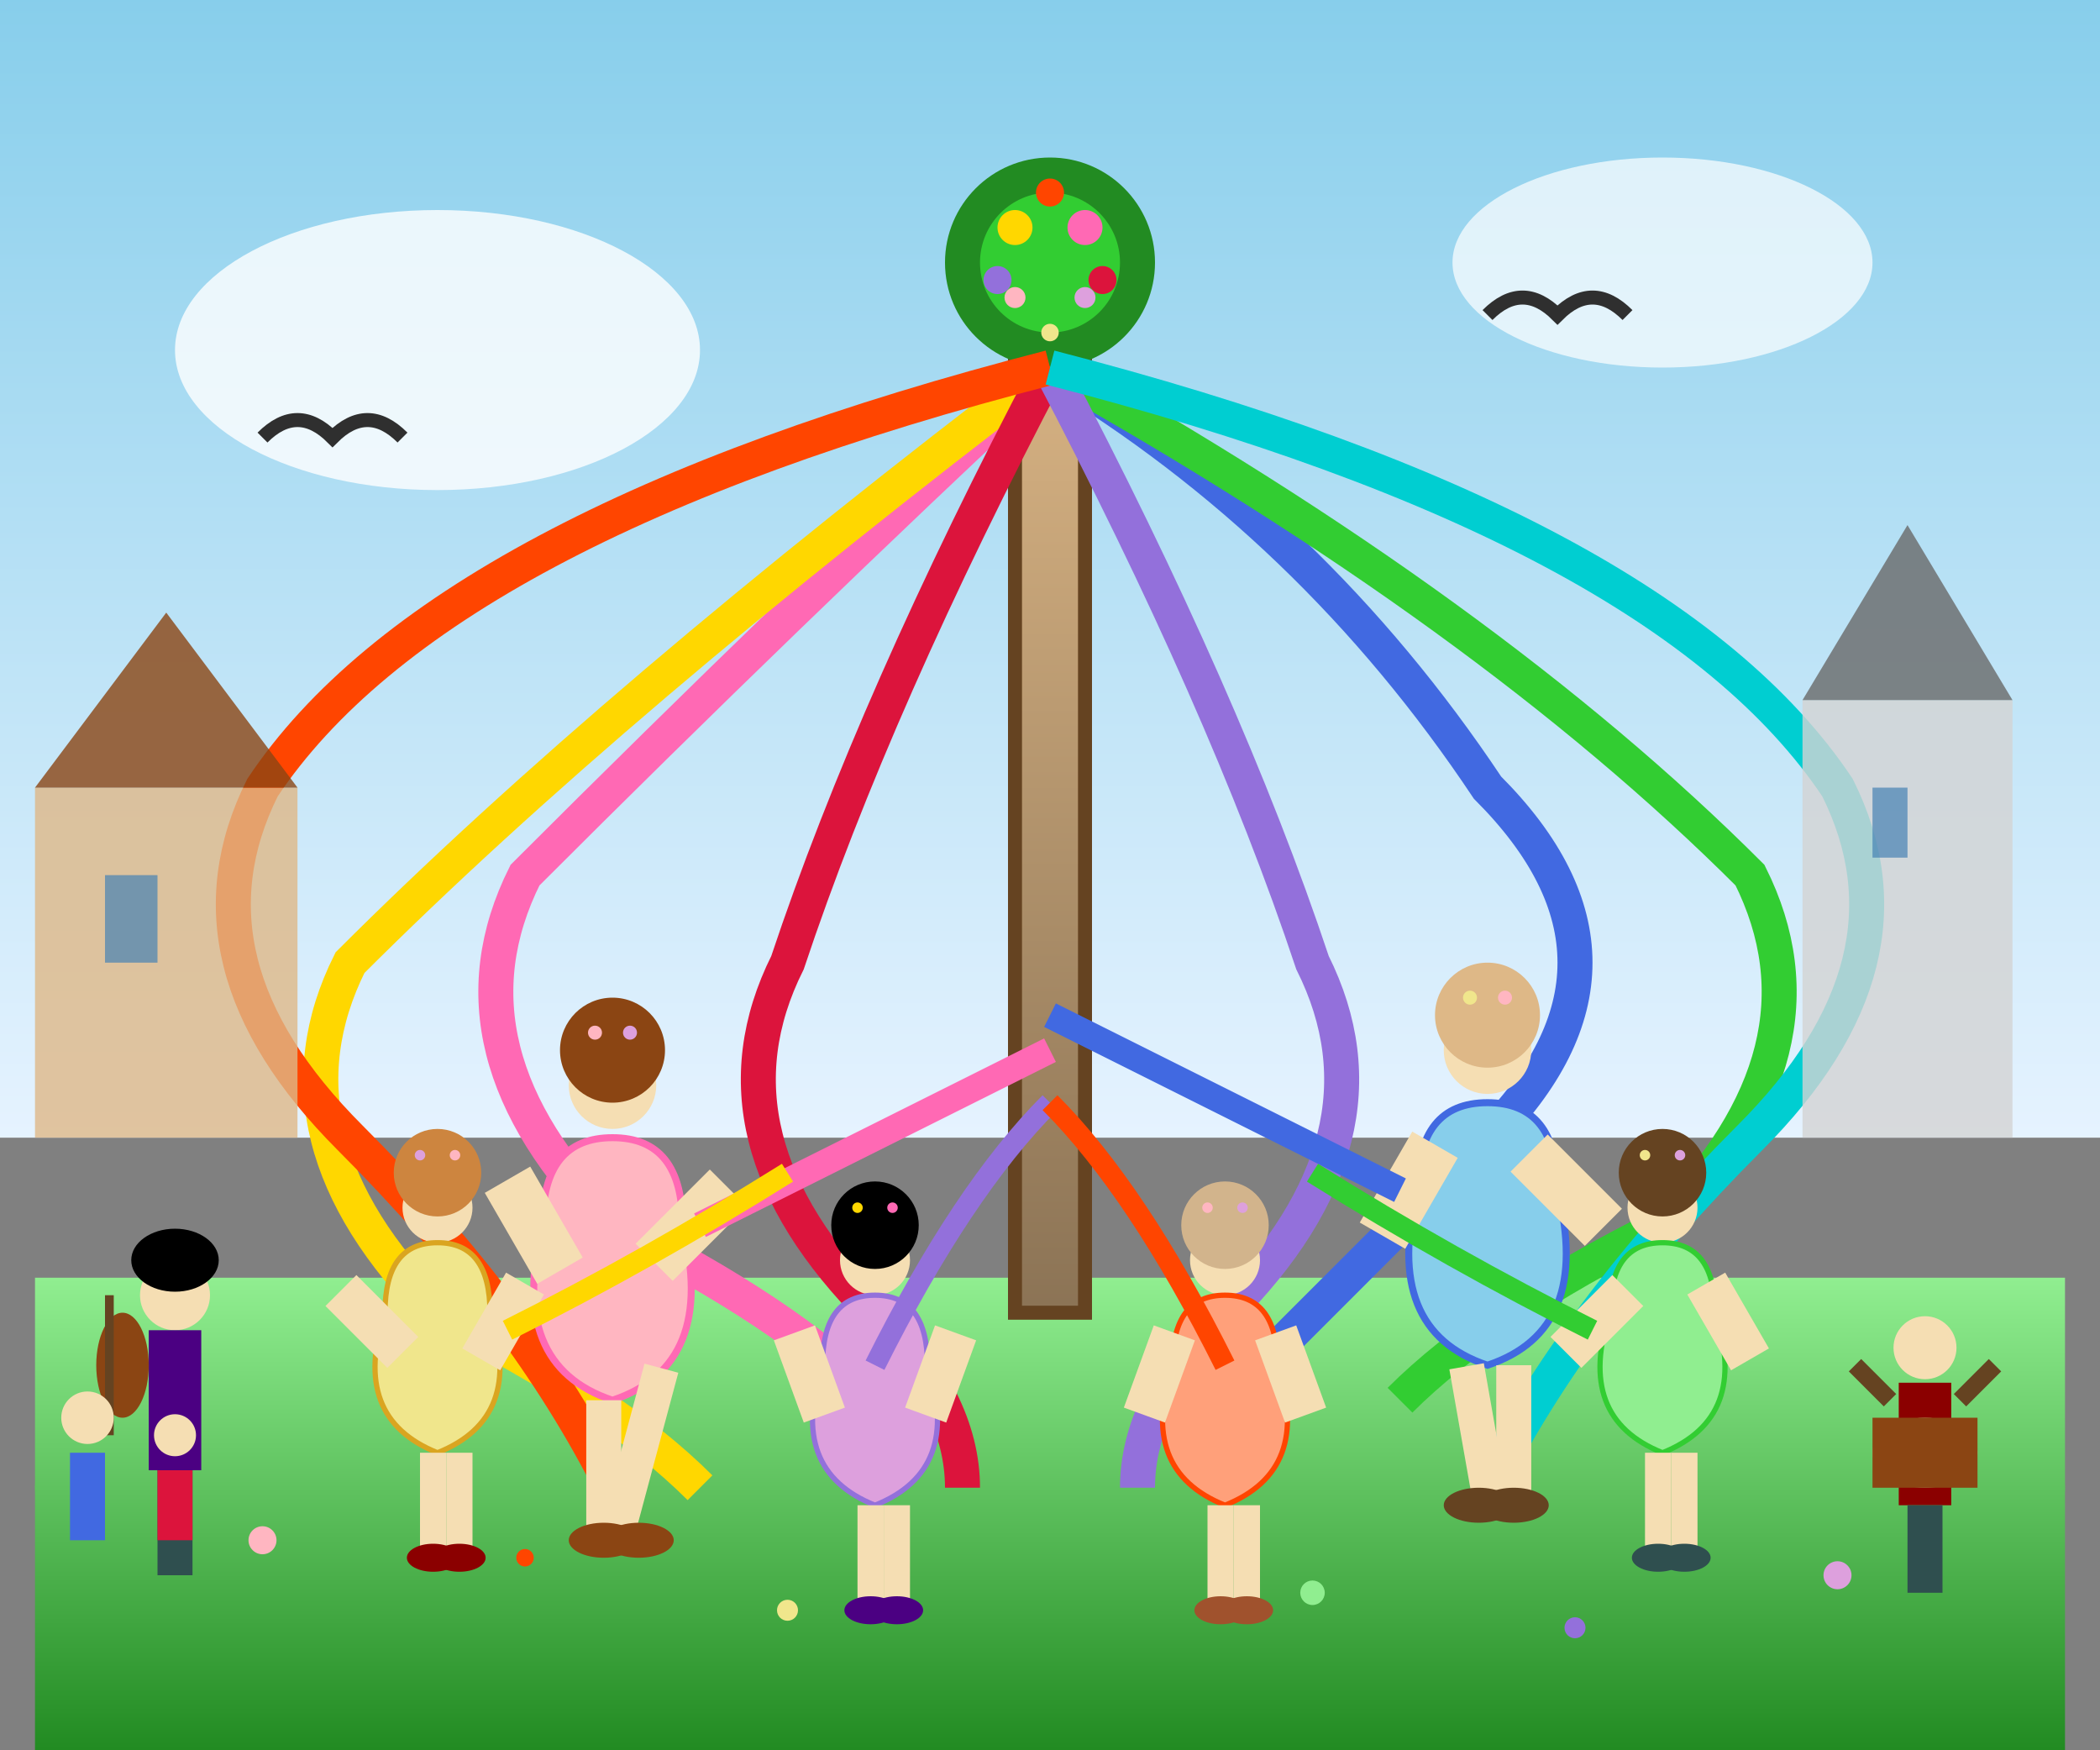 <svg xmlns="http://www.w3.org/2000/svg" viewBox="0 0 120 100" width="120" height="100">
  <rect x="0" y="0" width="120" height="100" fill="#808080" stroke="none"/>
  <defs>
    <linearGradient id="poleGradient" x1="0%" y1="0%" x2="0%" y2="100%">
      <stop offset="0%" style="stop-color:#DEB887;stop-opacity:1" />
      <stop offset="100%" style="stop-color:#8B7355;stop-opacity:1" />
    </linearGradient>
    <linearGradient id="grassGradient" x1="0%" y1="0%" x2="0%" y2="100%">
      <stop offset="0%" style="stop-color:#90EE90;stop-opacity:1" />
      <stop offset="100%" style="stop-color:#228B22;stop-opacity:1" />
    </linearGradient>
    <linearGradient id="skyGradient" x1="0%" y1="0%" x2="0%" y2="100%">
      <stop offset="0%" style="stop-color:#87CEEB;stop-opacity:1" />
      <stop offset="100%" style="stop-color:#E6F3FF;stop-opacity:1" />
    </linearGradient>
  </defs>
  
  <!-- Sky Background -->
  <rect x="0" y="0" width="120" height="65" fill="url(#skyGradient)"/>
  
  <!-- Clouds -->
  <ellipse cx="25" cy="20" rx="15" ry="8" fill="white" opacity="0.8"/>
  <ellipse cx="95" cy="15" rx="12" ry="6" fill="white" opacity="0.7"/>
  
  <!-- Village Green -->
  <ellipse cx="60" cy="85" rx="58" ry="12" fill="url(#grassGradient)"/>
  <rect x="2" y="73" width="116" height="27" fill="url(#grassGradient)"/>
  
  <!-- Maypole -->
  <rect x="58" y="15" width="4" height="60" fill="url(#poleGradient)" stroke="#654321" stroke-width="0.8"/>
  
  <!-- Pole Top Decoration -->
  <circle cx="60" cy="15" r="6" fill="#228B22"/>
  <circle cx="60" cy="15" r="4" fill="#32CD32"/>
  <circle cx="58" cy="13" r="1" fill="#FFD700"/>
  <circle cx="62" cy="13" r="1" fill="#FF69B4"/>
  <circle cx="60" cy="11" r="0.8" fill="#FF4500"/>
  <circle cx="57" cy="16" r="0.8" fill="#9370DB"/>
  <circle cx="63" cy="16" r="0.8" fill="#DC143C"/>
  
  <!-- Flowers in decoration -->
  <circle cx="58" cy="17" r="0.6" fill="#FFB6C1"/>
  <circle cx="62" cy="17" r="0.6" fill="#DDA0DD"/>
  <circle cx="60" cy="19" r="0.5" fill="#F0E68C"/>
  
  <!-- Ribbons flowing from top -->
  <g stroke-width="2" fill="none">
    <!-- Pink Ribbon -->
    <path d="M 60,21 Q 45,35 30,50 Q 25,60 35,70 Q 45,75 50,80" stroke="#FF69B4"/>
    
    <!-- Blue Ribbon -->
    <path d="M 60,21 Q 75,30 85,45 Q 95,55 85,65 Q 75,75 70,80" stroke="#4169E1"/>
    
    <!-- Yellow Ribbon -->
    <path d="M 60,21 Q 35,40 20,55 Q 15,65 25,75 Q 35,80 40,85" stroke="#FFD700"/>
    
    <!-- Green Ribbon -->
    <path d="M 60,21 Q 85,35 100,50 Q 105,60 95,70 Q 85,75 80,80" stroke="#32CD32"/>
    
    <!-- Red Ribbon -->
    <path d="M 60,21 Q 50,40 45,55 Q 40,65 50,75 Q 55,80 55,85" stroke="#DC143C"/>
    
    <!-- Purple Ribbon -->
    <path d="M 60,21 Q 70,40 75,55 Q 80,65 70,75 Q 65,80 65,85" stroke="#9370DB"/>
    
    <!-- Orange Ribbon -->
    <path d="M 60,21 Q 25,30 15,45 Q 10,55 20,65 Q 30,75 35,85" stroke="#FF4500"/>
    
    <!-- Cyan Ribbon -->
    <path d="M 60,21 Q 95,30 105,45 Q 110,55 100,65 Q 90,75 85,85" stroke="#00CED1"/>
  </g>
  
  <!-- Dancers around the Maypole -->
  
  <!-- Dancer 1 (Pink dress) -->
  <g transform="translate(35, 70)">
    <circle cx="0" cy="-8" r="2.5" fill="#F5DEB3"/>
    <!-- Hair with flowers -->
    <circle cx="0" cy="-10" r="3" fill="#8B4513"/>
    <circle cx="-1" cy="-11" r="0.4" fill="#FFB6C1"/>
    <circle cx="1" cy="-11" r="0.4" fill="#DDA0DD"/>
    
    <!-- Dress -->
    <path d="M -4,0 Q -4,-5 0,-5 Q 4,-5 4,0 Q 6,8 0,10 Q -6,8 -4,0 Z" fill="#FFB6C1" stroke="#FF69B4" stroke-width="0.4"/>
    
    <!-- Arms -->
    <rect x="-6" y="-3" width="3" height="6" fill="#F5DEB3" transform="rotate(-30 -4.5 0)"/>
    <rect x="3" y="-3" width="3" height="6" fill="#F5DEB3" transform="rotate(45 4.5 0)"/>
    
    <!-- Ribbon in hand -->
    <path d="M 5,0 Q 15,-5 25,-10" stroke="#FF69B4" stroke-width="1.5" fill="none"/>
    
    <!-- Legs in motion -->
    <rect x="-1.5" y="10" width="2" height="8" fill="#F5DEB3"/>
    <rect x="0.5" y="8" width="2" height="10" fill="#F5DEB3" transform="rotate(15 1.5 13)"/>
    
    <!-- Shoes -->
    <ellipse cx="-0.5" cy="18" rx="2" ry="1" fill="#8B4513"/>
    <ellipse cx="1.5" cy="18" rx="2" ry="1" fill="#8B4513"/>
  </g>
  
  <!-- Dancer 2 (Blue dress) -->
  <g transform="translate(85, 68)">
    <circle cx="0" cy="-8" r="2.5" fill="#F5DEB3"/>
    <!-- Blonde hair -->
    <circle cx="0" cy="-10" r="3" fill="#DEB887"/>
    <circle cx="-1" cy="-11" r="0.4" fill="#F0E68C"/>
    <circle cx="1" cy="-11" r="0.4" fill="#FFB6C1"/>
    
    <!-- Dress -->
    <path d="M -4,0 Q -4,-5 0,-5 Q 4,-5 4,0 Q 6,8 0,10 Q -6,8 -4,0 Z" fill="#87CEEB" stroke="#4169E1" stroke-width="0.4"/>
    
    <!-- Arms -->
    <rect x="-6" y="-3" width="3" height="6" fill="#F5DEB3" transform="rotate(30 -4.5 0)"/>
    <rect x="3" y="-3" width="3" height="6" fill="#F5DEB3" transform="rotate(-45 4.5 0)"/>
    
    <!-- Ribbon in hand -->
    <path d="M -5,0 Q -15,-5 -25,-10" stroke="#4169E1" stroke-width="1.5" fill="none"/>
    
    <!-- Legs -->
    <rect x="-1.5" y="10" width="2" height="8" fill="#F5DEB3" transform="rotate(-10 -0.5 14)"/>
    <rect x="0.5" y="10" width="2" height="8" fill="#F5DEB3"/>
    
    <!-- Shoes -->
    <ellipse cx="-0.5" cy="18" rx="2" ry="1" fill="#654321"/>
    <ellipse cx="1.5" cy="18" rx="2" ry="1" fill="#654321"/>
  </g>
  
  <!-- Dancer 3 (Yellow dress) -->
  <g transform="translate(25, 75)">
    <circle cx="0" cy="-6" r="2" fill="#F5DEB3"/>
    <!-- Red hair -->
    <circle cx="0" cy="-8" r="2.5" fill="#CD853F"/>
    <circle cx="-1" cy="-9" r="0.3" fill="#DDA0DD"/>
    <circle cx="1" cy="-9" r="0.3" fill="#FFB6C1"/>
    
    <!-- Dress -->
    <path d="M -3,0 Q -3,-4 0,-4 Q 3,-4 3,0 Q 5,6 0,8 Q -5,6 -3,0 Z" fill="#F0E68C" stroke="#DAA520" stroke-width="0.3"/>
    
    <!-- Arms holding ribbon -->
    <rect x="-5" y="-2" width="2.5" height="5" fill="#F5DEB3" transform="rotate(-45 -3.75 0.5)"/>
    <rect x="2.5" y="-2" width="2.5" height="5" fill="#F5DEB3" transform="rotate(30 3.75 0.5)"/>
    
    <!-- Ribbon -->
    <path d="M 4,1 Q 12,-3 20,-8" stroke="#FFD700" stroke-width="1.2" fill="none"/>
    
    <!-- Legs -->
    <rect x="-1" y="8" width="1.5" height="6" fill="#F5DEB3"/>
    <rect x="0.5" y="8" width="1.5" height="6" fill="#F5DEB3"/>
    
    <!-- Shoes -->
    <ellipse cx="-0.25" cy="14" rx="1.5" ry="0.8" fill="#8B0000"/>
    <ellipse cx="1.25" cy="14" rx="1.5" ry="0.8" fill="#8B0000"/>
  </g>
  
  <!-- Dancer 4 (Green dress) -->
  <g transform="translate(95, 75)">
    <circle cx="0" cy="-6" r="2" fill="#F5DEB3"/>
    <!-- Brown hair -->
    <circle cx="0" cy="-8" r="2.5" fill="#654321"/>
    <circle cx="-1" cy="-9" r="0.3" fill="#F0E68C"/>
    <circle cx="1" cy="-9" r="0.3" fill="#DDA0DD"/>
    
    <!-- Dress -->
    <path d="M -3,0 Q -3,-4 0,-4 Q 3,-4 3,0 Q 5,6 0,8 Q -5,6 -3,0 Z" fill="#90EE90" stroke="#32CD32" stroke-width="0.3"/>
    
    <!-- Arms -->
    <rect x="-5" y="-2" width="2.5" height="5" fill="#F5DEB3" transform="rotate(45 -3.75 0.5)"/>
    <rect x="2.5" y="-2" width="2.5" height="5" fill="#F5DEB3" transform="rotate(-30 3.75 0.5)"/>
    
    <!-- Ribbon -->
    <path d="M -4,1 Q -12,-3 -20,-8" stroke="#32CD32" stroke-width="1.2" fill="none"/>
    
    <!-- Legs -->
    <rect x="-1" y="8" width="1.5" height="6" fill="#F5DEB3"/>
    <rect x="0.5" y="8" width="1.5" height="6" fill="#F5DEB3"/>
    
    <!-- Shoes -->
    <ellipse cx="-0.25" cy="14" rx="1.5" ry="0.8" fill="#2F4F4F"/>
    <ellipse cx="1.25" cy="14" rx="1.5" ry="0.8" fill="#2F4F4F"/>
  </g>
  
  <!-- Dancer 5 (Purple dress) -->
  <g transform="translate(50, 78)">
    <circle cx="0" cy="-6" r="2" fill="#F5DEB3"/>
    <!-- Black hair -->
    <circle cx="0" cy="-8" r="2.5" fill="#000"/>
    <circle cx="-1" cy="-9" r="0.3" fill="#FFD700"/>
    <circle cx="1" cy="-9" r="0.3" fill="#FF69B4"/>
    
    <!-- Dress -->
    <path d="M -3,0 Q -3,-4 0,-4 Q 3,-4 3,0 Q 5,6 0,8 Q -5,6 -3,0 Z" fill="#DDA0DD" stroke="#9370DB" stroke-width="0.3"/>
    
    <!-- Arms -->
    <rect x="-5" y="-2" width="2.5" height="5" fill="#F5DEB3" transform="rotate(-20 -3.75 0.5)"/>
    <rect x="2.5" y="-2" width="2.5" height="5" fill="#F5DEB3" transform="rotate(20 3.75 0.5)"/>
    
    <!-- Ribbon -->
    <path d="M 0,0 Q 5,-10 10,-15" stroke="#9370DB" stroke-width="1.2" fill="none"/>
    
    <!-- Legs -->
    <rect x="-1" y="8" width="1.5" height="6" fill="#F5DEB3"/>
    <rect x="0.5" y="8" width="1.5" height="6" fill="#F5DEB3"/>
    
    <!-- Shoes -->
    <ellipse cx="-0.25" cy="14" rx="1.5" ry="0.8" fill="#4B0082"/>
    <ellipse cx="1.25" cy="14" rx="1.5" ry="0.8" fill="#4B0082"/>
  </g>
  
  <!-- Dancer 6 (Orange dress) -->
  <g transform="translate(70, 78)">
    <circle cx="0" cy="-6" r="2" fill="#F5DEB3"/>
    <!-- Light brown hair -->
    <circle cx="0" cy="-8" r="2.5" fill="#D2B48C"/>
    <circle cx="-1" cy="-9" r="0.3" fill="#FFB6C1"/>
    <circle cx="1" cy="-9" r="0.3" fill="#DDA0DD"/>
    
    <!-- Dress -->
    <path d="M -3,0 Q -3,-4 0,-4 Q 3,-4 3,0 Q 5,6 0,8 Q -5,6 -3,0 Z" fill="#FFA07A" stroke="#FF4500" stroke-width="0.3"/>
    
    <!-- Arms -->
    <rect x="-5" y="-2" width="2.5" height="5" fill="#F5DEB3" transform="rotate(20 -3.75 0.5)"/>
    <rect x="2.5" y="-2" width="2.5" height="5" fill="#F5DEB3" transform="rotate(-20 3.75 0.5)"/>
    
    <!-- Ribbon -->
    <path d="M 0,0 Q -5,-10 -10,-15" stroke="#FF4500" stroke-width="1.2" fill="none"/>
    
    <!-- Legs -->
    <rect x="-1" y="8" width="1.5" height="6" fill="#F5DEB3"/>
    <rect x="0.5" y="8" width="1.5" height="6" fill="#F5DEB3"/>
    
    <!-- Shoes -->
    <ellipse cx="-0.25" cy="14" rx="1.5" ry="0.8" fill="#A0522D"/>
    <ellipse cx="1.25" cy="14" rx="1.5" ry="0.8" fill="#A0522D"/>
  </g>
  
  <!-- Musicians -->
  <g transform="translate(10, 80)">
    <!-- Fiddler -->
    <circle cx="0" cy="-6" r="2" fill="#F5DEB3"/>
    <rect x="-1.5" y="-4" width="3" height="8" fill="#4B0082"/>
    <rect x="-1" y="4" width="2" height="6" fill="#2F4F4F"/>
    
    <!-- Violin -->
    <ellipse cx="-3" cy="-2" rx="1.5" ry="3" fill="#8B4513"/>
    <rect x="-4" y="-6" width="0.5" height="8" fill="#654321"/>
    
    <!-- Hat -->
    <ellipse cx="0" cy="-8" rx="2.5" ry="1.8" fill="#000"/>
  </g>
  
  <g transform="translate(110, 82)">
    <!-- Drummer -->
    <circle cx="0" cy="-5" r="1.8" fill="#F5DEB3"/>
    <rect x="-1.5" y="-3" width="3" height="7" fill="#8B0000"/>
    <rect x="-1" y="4" width="2" height="5" fill="#2F4F4F"/>
    
    <!-- Drum -->
    <ellipse cx="0" cy="1" rx="3" ry="2" fill="#DEB887"/>
    <rect x="-3" y="-1" width="6" height="4" fill="#8B4513"/>
    
    <!-- Drumsticks -->
    <line x1="-2" y1="-2" x2="-4" y2="-4" stroke="#654321" stroke-width="1"/>
    <line x1="2" y1="-2" x2="4" y2="-4" stroke="#654321" stroke-width="1"/>
  </g>
  
  <!-- Spectators -->
  <g transform="translate(5, 85)">
    <circle cx="0" cy="-4" r="1.5" fill="#F5DEB3"/>
    <rect x="-1" y="-2" width="2" height="5" fill="#4169E1"/>
    
    <circle cx="5" cy="-3" r="1.2" fill="#F5DEB3"/>
    <rect x="4" y="-1" width="2" height="4" fill="#DC143C"/>
  </g>
  
  <!-- Village Buildings in Background -->
  <rect x="2" y="45" width="15" height="20" fill="#DEB887" opacity="0.8"/>
  <polygon points="2,45 9.5,35 17,45" fill="#8B4513" opacity="0.8"/>
  <rect x="6" y="50" width="3" height="5" fill="#4682B4" opacity="0.7"/>
  
  <rect x="103" y="40" width="12" height="25" fill="#D3D3D3" opacity="0.8"/>
  <polygon points="103,40 109,30 115,40" fill="#696969" opacity="0.8"/>
  <rect x="107" y="45" width="2" height="4" fill="#4682B4" opacity="0.7"/>
  
  <!-- Flowers scattered on green -->
  <circle cx="15" cy="88" r="0.8" fill="#FFB6C1"/>
  <circle cx="105" cy="90" r="0.8" fill="#DDA0DD"/>
  <circle cx="45" cy="92" r="0.6" fill="#F0E68C"/>
  <circle cx="75" cy="91" r="0.7" fill="#90EE90"/>
  <circle cx="30" cy="89" r="0.5" fill="#FF4500"/>
  <circle cx="90" cy="93" r="0.6" fill="#9370DB"/>
  
  <!-- Birds in sky -->
  <path d="M 15,25 Q 17,23 19,25 Q 21,23 23,25" stroke="#2F2F2F" stroke-width="0.8" fill="none"/>
  <path d="M 85,18 Q 87,16 89,18 Q 91,16 93,18" stroke="#2F2F2F" stroke-width="0.8" fill="none"/>
</svg>
